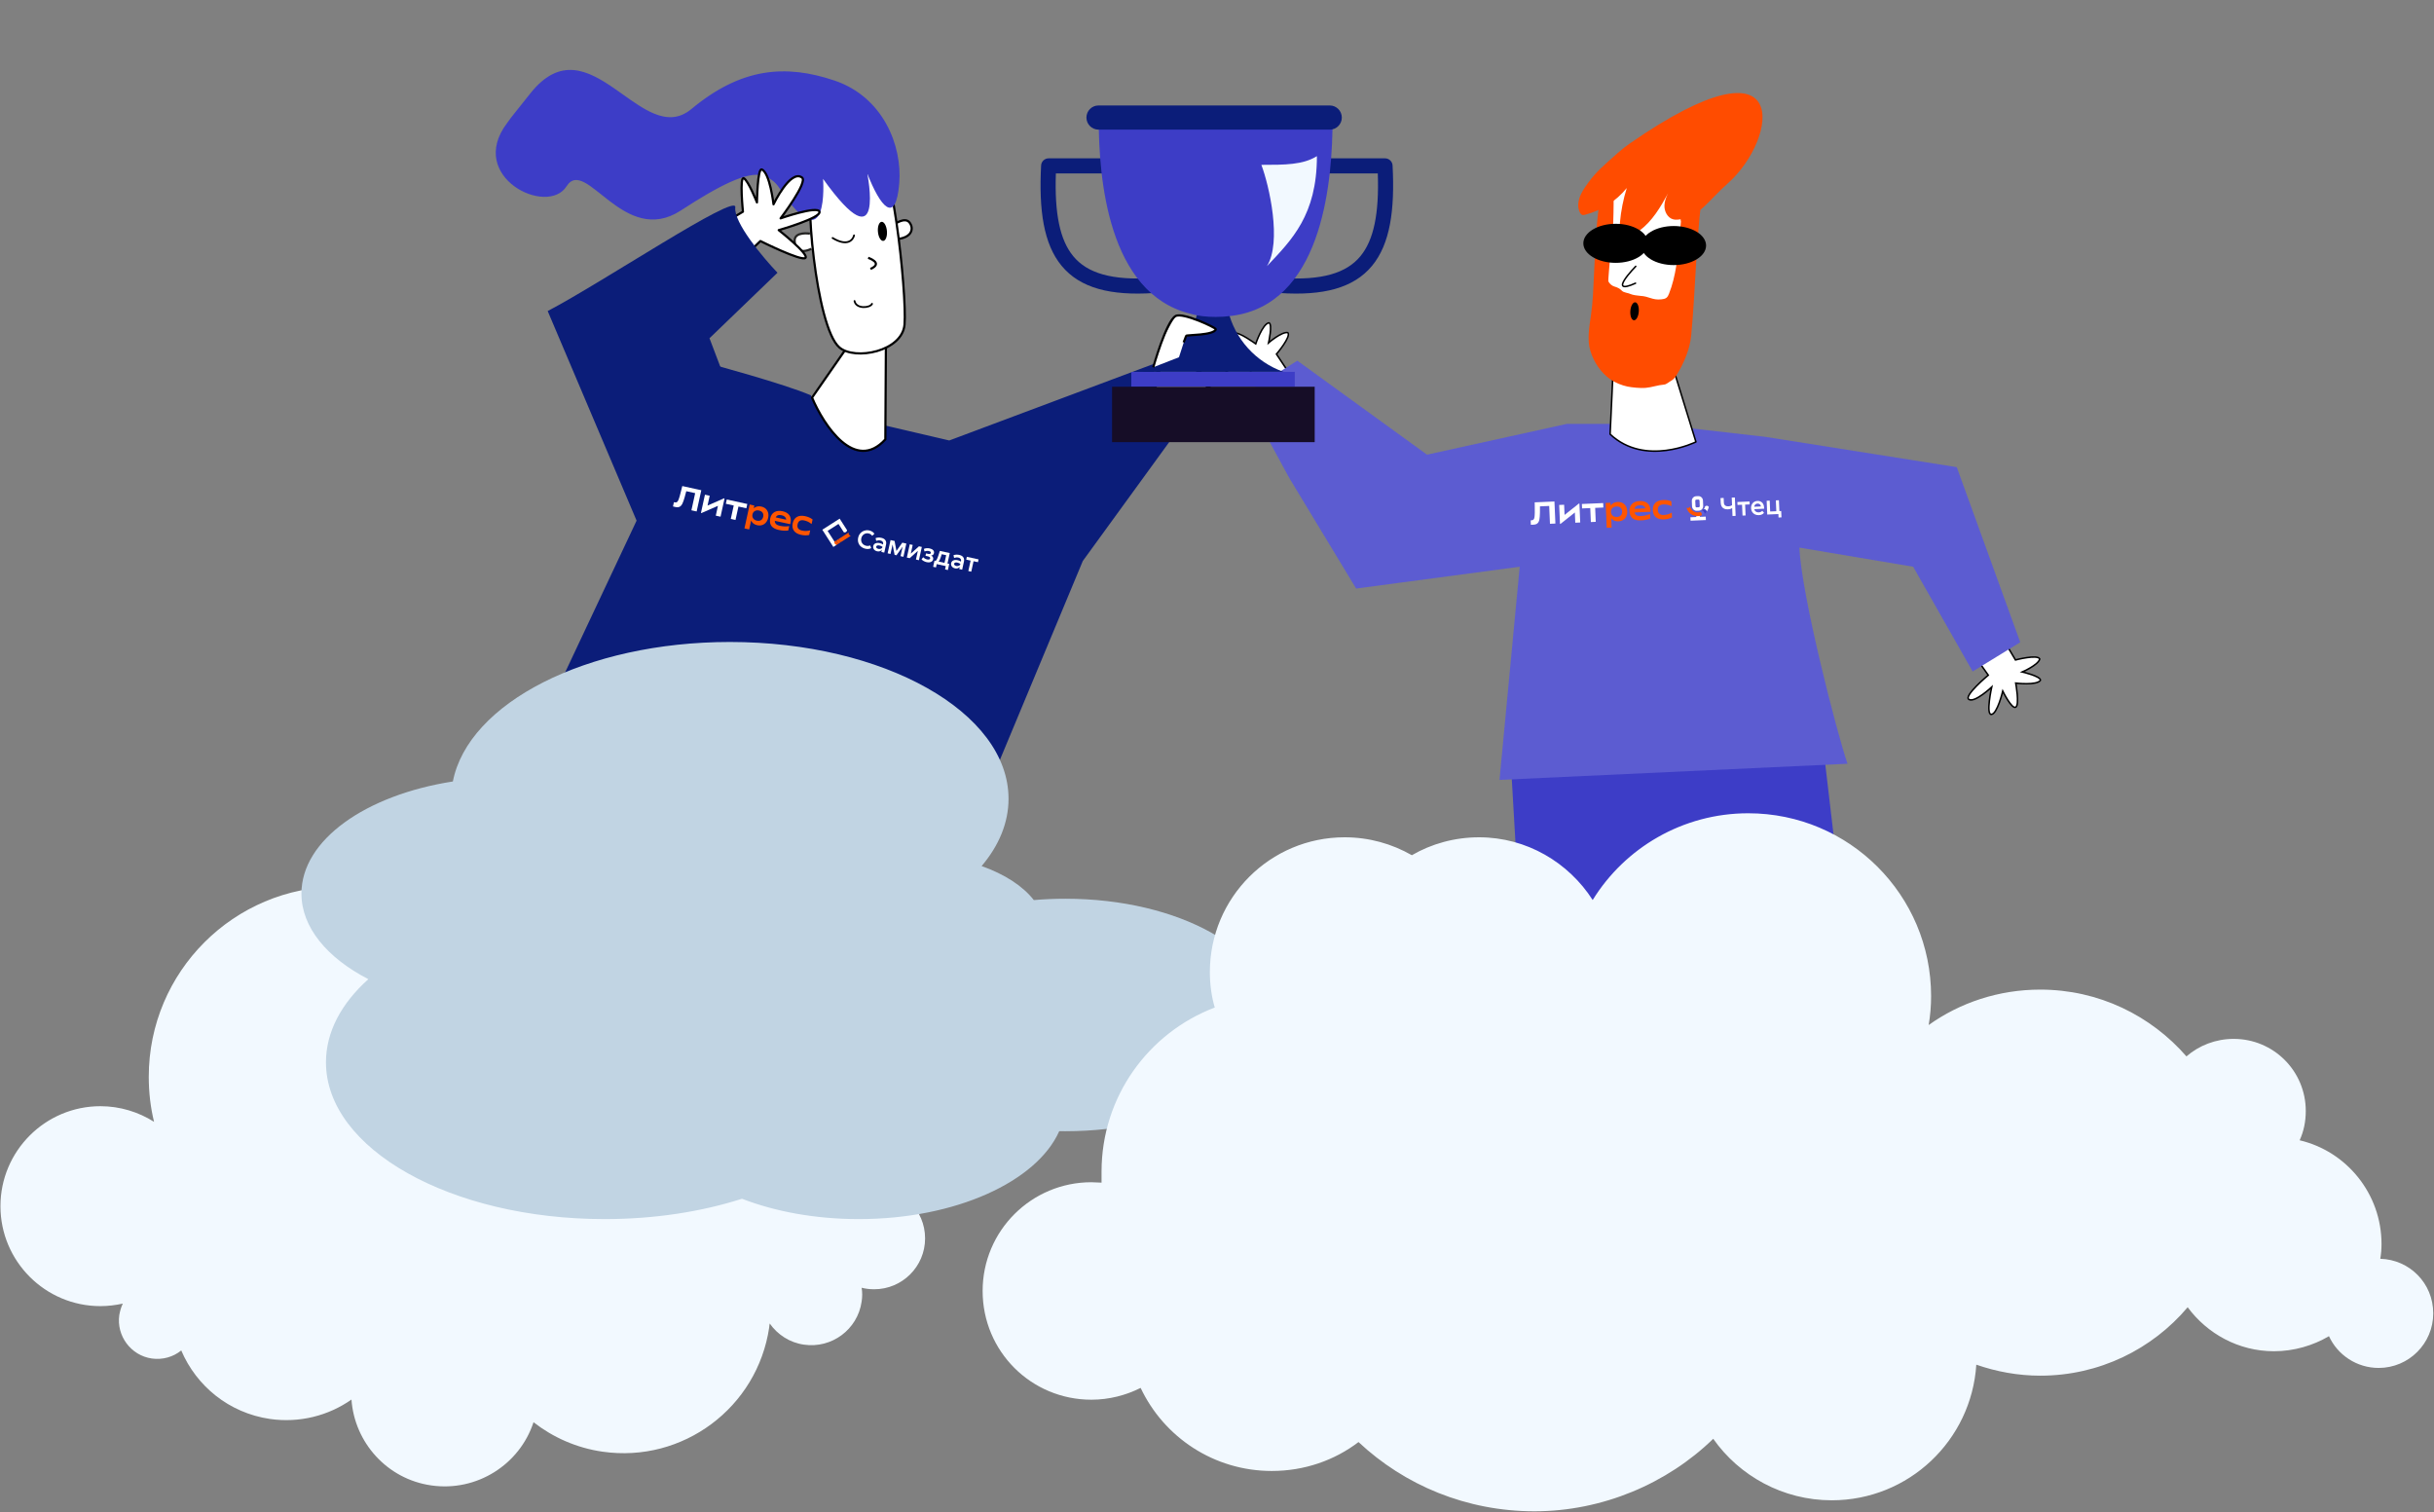 <?xml version="1.0" encoding="UTF-8"?> <svg xmlns="http://www.w3.org/2000/svg" width="2318" height="1440" viewBox="0 0 2318 1440" fill="none"><rect x="0" y="0" width="2318" height="1440" fill="#808080" stroke="none"/><path d="M1235.53 367.11L1206.06 380.763L1191.34 354.297C1191.34 354.297 1162.94 367.267 1162.54 360.792C1162.13 354.317 1182.57 346.458 1182.57 346.458C1182.57 346.458 1156.1 340.236 1158.99 335.395C1161.88 330.553 1183.65 335.29 1183.65 335.29C1183.65 335.29 1171.53 319.882 1175.24 317.5C1178.96 315.117 1195.87 327.461 1195.87 327.461C1195.87 327.461 1202.35 308.349 1208.49 307.403C1212.13 308.788 1208.11 326.495 1208.11 326.495C1208.11 326.495 1220.74 315.527 1226.5 316.8C1229.77 320.688 1215.62 337.237 1215.62 337.237L1235.53 367.11Z" fill="white" stroke="black" stroke-width="1.45" stroke-miterlimit="10"></path><path d="M1778.48 1070.12L1733.37 686.048L1436.49 686.05L1458.79 1070.12L1515.56 1078.39L1593.91 801.803L1721.16 1078.39L1778.48 1070.12Z" fill="#3D3DC7"></path><path d="M1901.12 597.63L1876.05 618.266L1893.52 642.998C1893.52 642.998 1869.52 662.978 1875.18 666.146C1880.84 669.314 1896.78 654.304 1896.78 654.304C1896.78 654.304 1890.92 680.851 1896.53 680.346C1902.15 679.842 1907.31 658.169 1907.31 658.169C1907.31 658.169 1915.94 675.774 1919.7 673.457C1923.46 671.139 1919.66 650.554 1919.66 650.554C1919.66 650.554 1939.7 652.995 1943.21 647.872C1943.54 643.991 1925.84 639.941 1925.84 639.941C1925.84 639.941 1941.2 633.307 1942.55 627.567C1940.46 622.941 1919.42 628.513 1919.42 628.513L1901.12 597.63Z" fill="white" stroke="black" stroke-width="1.45" stroke-miterlimit="10"></path><path d="M1428.05 742.735L1447.28 539.73L1291.5 560.5L1228 455.5L1184.5 375.5L1235.5 343.5L1359 433L1492.18 403.679L1573.29 403.679L1681.5 416.077L1863.52 444.89L1923.96 611.676L1878.64 639.487L1821.99 539.73L1713.65 521.519C1715.56 566.924 1749.44 698.419 1759.47 727.356L1428.05 742.735Z" fill="#5C5CD1"></path><path d="M1588.97 336.161L1615.11 420.848C1615.11 420.848 1566.69 444.835 1533.38 413.496L1537.22 331.263L1588.97 336.161Z" fill="white" stroke="black" stroke-width="1.45" stroke-linecap="round" stroke-linejoin="round"></path><path d="M1564.99 144.132L1584.58 145.6C1594.03 146.308 1602.81 150.737 1608.99 157.914C1615.17 165.091 1618.25 174.428 1617.54 183.87L1606.94 325.722C1606.04 337.759 1600.38 348.943 1591.23 356.814C1582.07 364.685 1570.16 368.598 1558.12 367.692V367.692C1546.07 366.789 1534.88 361.142 1527 351.991C1519.12 342.84 1515.2 330.936 1516.1 318.897L1526.7 177.046C1527.4 167.603 1531.83 158.829 1539.01 152.653C1546.19 146.477 1555.53 143.404 1564.98 144.112L1564.99 144.132Z" fill="white" stroke="#222221" stroke-width="1.45" stroke-miterlimit="10"></path><path d="M1552.27 136.536C1548.04 139.468 1544 142.662 1540.18 146.1C1527.43 157.541 1520.29 163.204 1512.29 174.329C1508.01 180.302 1503.66 186.405 1503.04 194.176C1502.82 196.943 1503.33 199.719 1504.52 202.228C1505 203.227 1505.67 204.218 1506.7 204.606C1507.65 204.959 1508.72 204.734 1509.69 204.477C1525.26 200.442 1539.12 191.533 1549.24 179.055C1545.92 189.717 1543.74 200.702 1542.74 211.826C1542.46 214.782 1542.31 217.995 1543.95 220.481C1545.76 223.235 1549.45 224.306 1552.73 223.808C1556.01 223.309 1558.91 221.511 1561.55 219.522C1573.56 210.489 1581.42 197.27 1588.61 184C1586.75 187.672 1585.27 191.511 1585.11 195.584C1584.89 201.243 1588 207.446 1593.48 208.892C1596.14 209.596 1598.95 209.125 1601.64 208.545C1619.7 204.647 1626.63 191.363 1645.67 174.436C1693.11 132.262 1709.34 27.788 1552.27 136.536Z" fill="#FF4C00"></path><path d="M1602.14 196.476L1599.36 227.004C1597.75 244.818 1596.07 262.914 1589.54 279.547C1588.94 281.062 1588.26 282.63 1586.97 283.625C1585.68 284.619 1583.84 284.909 1582.14 285.086C1573.41 286.012 1570.71 282.179 1561.93 281.741C1560.13 281.654 1554.58 280.904 1552.97 280.063C1550.78 278.905 1546.32 278.755 1544.63 276.915C1542.63 274.75 1540.19 273.639 1537.36 272.839C1535.04 272.181 1532.68 270.039 1531.67 267.873C1531.24 266.941 1536.3 213.236 1536.33 212.215C1537.05 187.363 1538.37 155.64 1524.45 186.38C1520.18 207.361 1519.19 238.909 1518.08 260.289C1517.35 274.452 1517.12 286.903 1515.04 300.934C1513.45 311.694 1511.39 323.796 1514.58 334.201C1517.87 344.937 1524.55 354.923 1533.76 361.369C1538.11 364.417 1544.71 367.073 1549.91 368.128C1554.37 369.035 1562.45 369.794 1566.98 369.409C1573.34 368.874 1578.53 366.748 1584.88 366.236C1587.15 366.045 1589.65 363.575 1591.66 362.513C1593.87 361.337 1595.44 359.251 1596.76 357.122C1603.51 346.235 1609.37 332.471 1610.57 319.721C1614.54 277.931 1615.18 233.959 1620.1 192.272C1620.42 189.54 1614.23 188.667 1612.08 186.942C1610.29 185.5 1607.53 185.864 1605.7 187.26C1603.87 188.656 1602.81 190.812 1602.04 192.966C1599.97 198.735 1599.47 204.952 1600.61 210.977" fill="#FF4C00"></path><path d="M1556.04 304.99C1558.27 305.151 1560.35 301.456 1560.69 296.736C1561.03 292.016 1559.51 288.059 1557.28 287.897C1555.06 287.736 1552.98 291.431 1552.64 296.151C1552.3 300.871 1553.82 304.829 1556.04 304.99Z" fill="black"></path><path d="M1557.78 253.66C1557.78 253.66 1529.61 282.247 1557.56 269.734" stroke="black" stroke-width="1.45" stroke-linecap="round" stroke-linejoin="round"></path><path d="M1586.35 234.213C1582.93 236.871 1575.64 240.897 1573.82 235.733" stroke="black" stroke-width="1.45" stroke-linecap="round"></path><path d="M1551.22 233.073C1547.23 234.738 1539.13 236.702 1538.73 231.24" stroke="black" stroke-width="1.45" stroke-linecap="round"></path><ellipse cx="30.817" cy="18.596" rx="30.817" ry="18.596" transform="matrix(-1 0 0 1 1624.77 215.252)" fill="black"></ellipse><ellipse cx="30.817" cy="18.596" rx="30.817" ry="18.596" transform="matrix(-1 0 0 1 1569.51 213.126)" fill="black"></ellipse><g clip-path="url(#clip0_1993_4307)"><path d="M1087.64 373.233L1111.79 400.438L1156.07 364.042L1117.07 336.08L1087.64 373.233Z" fill="white" stroke="black" stroke-width="2.995" stroke-miterlimit="10" stroke-linejoin="round"></path><path d="M1145.87 376.452C1107.64 389.392 1098.64 376.454 1098.64 346.588L904.03 419.474L836.099 403.619C826.049 417.544 806.663 441.109 772.137 376.454C746.968 365.539 676.537 346.587 676.537 346.587L441.784 845.044H577.494L904.03 839.36L1031.21 534.223L1145.87 376.452Z" fill="#0B1D79"></path><rect x="1077.38" y="354.147" width="155.694" height="14.159" fill="#3D3DC6"></rect><rect x="1059.06" y="368.306" width="192.985" height="52.773" fill="#160D27"></rect><path fill-rule="evenodd" clip-rule="evenodd" d="M1169.42 295.184C1175.83 322.709 1196.06 344.929 1222.39 354.147H1088.2C1114.53 344.929 1134.76 322.709 1141.17 295.184H1169.42Z" fill="#0B1D79"></path><path fill-rule="evenodd" clip-rule="evenodd" d="M1312.14 165.162H1264.51V150.783H1319.03C1322.85 150.783 1326.01 153.778 1326.21 157.598C1328.42 200.037 1323.9 232.354 1306.62 253.204C1288.98 274.504 1259.9 281.782 1218.76 279.056L1219.71 264.708C1259.38 267.337 1282.4 259.902 1295.55 244.03C1308.33 228.608 1313.47 203.37 1312.14 165.162Z" fill="#0B1D79"></path><path fill-rule="evenodd" clip-rule="evenodd" d="M1005.55 165.162H1053.19V150.783H998.667C994.842 150.783 991.686 153.778 991.487 157.598C989.272 200.037 993.796 232.354 1011.07 253.204C1028.72 274.504 1057.8 281.782 1098.93 279.056L1097.98 264.708C1058.31 267.337 1035.29 259.902 1022.14 244.03C1009.37 228.608 1004.23 203.37 1005.55 165.162Z" fill="#0B1D79"></path><path fill-rule="evenodd" clip-rule="evenodd" d="M1046.36 113.417C1046.36 168.989 1054.88 279.41 1133.68 298.778C1140.08 300.933 1158.53 304.081 1181.1 299.431C1260.39 282.108 1269.06 170.434 1269.06 113.376L1046.36 113.417Z" fill="#3D3DC6"></path><path d="M1034.65 111.947C1034.65 105.587 1039.8 100.431 1046.16 100.431H1266.36C1272.72 100.431 1277.87 105.587 1277.87 111.947V111.947C1277.87 118.308 1272.72 123.464 1266.36 123.464H1046.16C1039.8 123.464 1034.65 118.308 1034.65 111.947V111.947Z" fill="#0B1D79"></path><path d="M1206.56 253.462C1220.91 230.556 1208.74 176.757 1201.25 156.995C1223.79 156.995 1240.81 156.995 1254.15 148.714C1254.15 204.838 1230.23 228.478 1206.56 253.462Z" fill="#F2F9FF"></path><path d="M1098.44 349.704C1098.44 349.704 1097.81 337.684 1119.54 301.006C1126.41 297.125 1158.21 312.237 1157.88 313.528C1156.32 319.486 1129.9 318.807 1129.63 319.814C1129.23 321.266 1127.55 325.43 1127.55 325.43L1122.79 340.209L1098.44 349.704Z" fill="white"></path><path d="M1098.28 349.86C1098.28 349.86 1110.65 306.027 1119.54 301.006C1126.41 297.125 1158.21 312.237 1157.88 313.528C1156.32 319.486 1129.9 318.807 1129.63 319.814C1129.23 321.266 1127.2 326.059 1127.2 326.059" stroke="black" stroke-width="2.092" stroke-linejoin="round"></path><path d="M815.513 318.03L843.738 320.375L843.156 418.428C814.203 450.229 784.551 405.177 773.345 378.676L815.513 318.03Z" fill="white" stroke="black" stroke-width="2.092" stroke-linecap="round" stroke-linejoin="round"></path><path d="M852.059 213.413C852.059 213.413 861.699 206.48 866.039 211.73C870.379 216.978 869.154 226.068 854.631 227.654" fill="white"></path><path d="M852.059 213.413C852.059 213.413 861.699 206.48 866.039 211.73C870.379 216.978 869.154 226.068 854.631 227.654" stroke="black" stroke-width="2.092" stroke-miterlimit="10"></path><path d="M774.609 171.474C765.419 176.929 776.642 311.424 799.383 330.87C814.243 343.573 859.369 334.673 861.433 308.999C863.814 279.442 848.605 134.023 830.976 143.694C813.346 153.364 774.609 171.474 774.609 171.474Z" fill="white" stroke="black" stroke-width="2.092" stroke-linecap="round" stroke-linejoin="round"></path><path d="M771.315 222.5C771.315 222.5 756.749 220.191 756.772 229.072C756.795 237.953 762.179 241.799 772.741 236.96" fill="white"></path><path d="M771.315 222.5C771.315 222.5 756.749 220.191 756.772 229.072C756.795 237.953 762.179 241.799 772.741 236.96" stroke="#222221" stroke-width="2.092" stroke-miterlimit="10"></path><path d="M826.759 245.528C826.759 245.528 841.83 250.457 828.991 256.143" stroke="black" stroke-width="2.092" stroke-miterlimit="10"></path><path d="M782.802 170.425L782.515 166.696L784.694 169.735C792.195 180.199 798.461 187.941 803.68 193.487C808.909 199.044 813.04 202.343 816.263 203.984C819.48 205.62 821.603 205.522 823.048 204.656C824.567 203.746 825.693 201.793 826.422 198.93C827.873 193.234 827.519 184.884 826.767 177.844C826.393 174.347 825.925 171.214 825.552 168.956C825.365 167.827 825.202 166.918 825.085 166.292C825.027 165.979 824.981 165.737 824.949 165.574C824.933 165.491 824.921 165.43 824.912 165.389L824.903 165.342L824.901 165.331L824.901 165.329C824.901 165.329 824.901 165.328 825.925 165.12L824.901 165.328L826.901 164.743C829.937 172.58 833.14 179.592 836.277 185.064C839.442 190.586 842.453 194.376 845.051 195.967C846.32 196.745 847.369 196.923 848.25 196.677C849.145 196.426 850.115 195.667 851.071 194.04C853 190.751 854.547 184.461 855.37 174.256C858.21 139.197 840.346 93.18 794.341 77.679C771.163 69.87 749.138 66.839 727.057 70.615C704.978 74.391 682.755 84.987 659.203 104.576C653.137 109.621 646.987 112.062 640.761 112.558C634.549 113.053 628.343 111.607 622.159 109.012C612.432 104.93 602.56 97.906 592.631 90.842C590.002 88.971 587.367 87.096 584.731 85.272C572.042 76.499 559.282 68.887 546.244 67.777C533.338 66.678 519.937 71.948 505.93 89.536C500.631 96.187 496.838 100.948 494.105 104.373C489.698 109.907 488.06 111.956 487.363 112.859C486.979 113.361 486.909 113.468 486.777 113.672C486.721 113.753 486.658 113.849 486.568 113.991C486.233 114.484 485.543 115.459 483.528 118.136C474.101 130.68 471.828 142.306 473.85 152.233C475.886 162.189 482.28 170.594 490.472 176.595C498.672 182.599 508.593 186.133 517.546 186.404C526.498 186.674 534.321 183.693 538.658 176.861C541.063 173.068 543.866 171.025 547.095 170.516C550.274 170.015 553.649 171.035 557.135 172.864C560.628 174.698 564.379 177.42 568.346 180.513C569.999 181.8 571.686 183.143 573.408 184.52C575.869 186.486 578.414 188.519 581.085 190.554C590.121 197.445 600.161 204.034 611.268 206.735C622.312 209.422 634.486 208.279 647.866 199.555C665.994 187.73 681.828 178.353 694.992 172.443C701.577 169.489 707.52 167.387 712.768 166.286C718.009 165.187 722.621 165.072 726.503 166.159L726.505 166.16C733.273 168.075 739.144 172.418 743.035 178.38C749.013 187.518 754.126 194.206 758.492 198.926C762.87 203.658 766.441 206.351 769.323 207.582C772.16 208.794 774.258 208.569 775.882 207.565C777.574 206.518 778.947 204.509 780.018 201.766C782.159 196.29 782.872 188.498 783.032 181.976C783.111 178.735 783.053 175.842 782.976 173.761C782.937 172.721 782.893 171.884 782.859 171.308C782.842 171.021 782.827 170.799 782.818 170.649C782.815 170.617 782.813 170.589 782.811 170.564C782.809 170.53 782.807 170.502 782.806 170.479L782.802 170.438L782.802 170.428V170.425C782.802 170.425 782.802 170.425 783.844 170.345L782.802 170.425Z" fill="#3D3DC7"></path><path d="M782.802 170.425L782.515 166.696L784.694 169.735C792.195 180.199 798.461 187.941 803.68 193.487C808.909 199.044 813.04 202.343 816.263 203.984C819.48 205.62 821.603 205.522 823.048 204.656C824.567 203.746 825.693 201.793 826.422 198.93C827.873 193.234 827.519 184.884 826.767 177.844C826.393 174.347 825.925 171.214 825.552 168.956C825.365 167.827 825.202 166.918 825.085 166.292C825.027 165.979 824.981 165.737 824.949 165.574C824.933 165.491 824.921 165.43 824.912 165.389L824.903 165.342L824.901 165.331L824.901 165.329C824.901 165.329 824.901 165.328 825.925 165.12L824.901 165.328L826.901 164.743C829.937 172.58 833.14 179.592 836.277 185.064C839.442 190.586 842.453 194.376 845.051 195.967C846.32 196.745 847.369 196.923 848.25 196.677C849.145 196.426 850.115 195.667 851.071 194.04C853 190.751 854.547 184.461 855.37 174.256C858.21 139.197 840.346 93.18 794.341 77.679C771.163 69.87 749.138 66.839 727.057 70.615C704.978 74.391 682.755 84.987 659.203 104.576C653.137 109.621 646.987 112.062 640.761 112.558C634.549 113.053 628.343 111.607 622.159 109.012C612.432 104.93 602.56 97.906 592.631 90.842C590.002 88.971 587.367 87.096 584.731 85.272C572.042 76.499 559.282 68.887 546.244 67.777C533.338 66.678 519.937 71.948 505.93 89.536C500.631 96.187 496.838 100.948 494.105 104.373C489.698 109.907 488.06 111.956 487.363 112.859C486.979 113.361 486.909 113.468 486.777 113.672C486.721 113.753 486.658 113.849 486.568 113.991C486.233 114.484 485.543 115.459 483.528 118.136C474.101 130.68 471.828 142.306 473.85 152.233C475.886 162.189 482.28 170.594 490.472 176.595C498.672 182.599 508.593 186.133 517.546 186.404C526.498 186.674 534.321 183.693 538.658 176.861C541.063 173.068 543.866 171.025 547.095 170.516C550.274 170.015 553.649 171.035 557.135 172.864C560.628 174.698 564.379 177.42 568.346 180.513C569.999 181.8 571.686 183.143 573.408 184.52C575.869 186.486 578.414 188.519 581.085 190.554C590.121 197.445 600.161 204.034 611.268 206.735C622.312 209.422 634.486 208.279 647.866 199.555C665.994 187.73 681.828 178.353 694.992 172.443C701.577 169.489 707.52 167.387 712.768 166.286C718.009 165.187 722.621 165.072 726.503 166.159L726.505 166.16C733.273 168.075 739.144 172.418 743.035 178.38C749.013 187.518 754.126 194.206 758.492 198.926C762.87 203.658 766.441 206.351 769.323 207.582C772.16 208.794 774.258 208.569 775.882 207.565C777.574 206.518 778.947 204.509 780.018 201.766C782.159 196.29 782.872 188.498 783.032 181.976C783.111 178.735 783.053 175.842 782.976 173.761C782.937 172.721 782.893 171.884 782.859 171.308C782.842 171.021 782.827 170.799 782.818 170.649C782.815 170.617 782.813 170.589 782.811 170.564C782.809 170.53 782.807 170.502 782.806 170.479L782.802 170.438L782.802 170.428V170.425ZM782.802 170.425C782.802 170.425 782.802 170.425 783.844 170.345L782.802 170.425Z" stroke="#3D3DC7" stroke-width="2.092"></path><path d="M841.177 229.427C843.542 229.216 845.097 224.975 844.65 219.954C844.203 214.932 841.923 211.032 839.558 211.242C837.193 211.452 835.638 215.693 836.085 220.715C836.532 225.736 838.811 229.637 841.177 229.427Z" fill="black"></path><path d="M813.355 224.151C812.399 228.532 806.972 235.165 792.914 226.655" stroke="black" stroke-width="1.712" stroke-linecap="round" stroke-linejoin="round"></path><path d="M724.153 229.556C724.153 229.556 763.363 249.129 767.051 245.628C770.739 242.127 741.609 219.145 741.609 219.145C741.609 219.145 782.352 207.5 780.401 201.607C778.451 195.712 743.392 207.934 743.392 207.934C743.392 207.934 769.767 173.33 763.76 169.042C752.646 161.093 736.639 194.588 736.639 194.588C736.639 194.588 733.213 164.546 725.473 161.409C721.351 159.743 720.889 192.786 720.889 192.786C720.889 192.786 712.617 171.953 708.371 169.768C704.125 167.584 707.537 201.607 707.537 201.607L609.845 260.018C607.593 261.367 606.101 263.695 605.822 266.307L589.374 419.711L630.776 421.079L602.935 354.436L634.241 316.27L724.153 229.556Z" fill="white" stroke="black" stroke-width="2.092" stroke-linejoin="round"></path><path d="M700.243 197.373C698.458 211.63 726.29 244.896 740.43 259.748L675.686 322.124L706.98 404.617L618.725 525.218L521.585 296.215C572.929 269.483 702.029 183.115 700.243 197.373Z" fill="#0B1D79"></path><path d="M830.466 289.346C828.726 293.382 815.275 294.517 813.804 286.672" stroke="black" stroke-width="1.71" stroke-linecap="round" stroke-linejoin="round"></path><path d="M762.811 509.333C765.717 509.97 768.14 510.009 770.626 509.477L771.558 505.227C771.577 505.143 771.499 505.073 771.417 505.095C768.803 505.811 766.547 505.875 763.707 505.252C760.272 504.499 758.871 502.468 759.566 499.297C760.261 496.127 762.384 494.868 765.819 495.621C768.66 496.244 770.682 497.247 772.755 498.99C772.821 499.045 772.921 499.014 772.939 498.93L773.871 494.68C771.836 493.157 769.62 492.178 766.713 491.541C760.488 490.176 756.198 492.62 754.956 498.286C753.713 503.952 756.587 507.968 762.811 509.333Z" fill="#FF5500"></path><path d="M752.802 498.122C754.199 491.751 750.906 488.105 745.298 486.876C739.192 485.537 734.759 488.073 733.561 493.532C732.087 500.256 735.767 503.402 741.815 504.729C745.484 505.533 748.52 505.583 750.69 505.228L751.583 501.153C751.602 501.069 751.527 500.999 751.443 501.019C749.839 501.422 746.359 501.57 742.743 500.777C739.563 500.079 737.789 498.611 737.893 495.99L752.317 499.153C752.408 499.173 752.5 499.125 752.533 499.037C752.643 498.739 752.735 498.422 752.801 498.121L752.802 498.122ZM744.461 490.692C747.308 491.316 748.596 492.937 748.768 494.929L738.702 492.721C739.638 490.813 741.421 490.025 744.461 490.692Z" fill="#FF5500"></path><path d="M721.171 500.201C726.367 501.341 730.414 498.32 731.547 493.153C732.68 487.986 730.268 483.549 725.072 482.409C722.005 481.737 719.651 482.476 717.96 483.967C717.917 484.004 717.853 483.968 717.863 483.912L718.333 481.423L713.958 480.464L708.969 503.217L713.46 504.202L715.286 495.879C715.298 495.823 715.372 495.815 715.397 495.868C716.318 497.901 718.138 499.536 721.169 500.201M720.713 495.824C717.69 495.161 715.965 492.782 716.602 489.876C717.239 486.969 719.801 485.53 722.825 486.193C726.084 486.908 727.47 489.151 726.819 492.116C726.169 495.082 723.972 496.539 720.713 495.824Z" fill="#FF5500"></path><path d="M695.954 494.21L700.446 495.195L703.253 482.395L710.77 484.043L711.665 479.962L692.14 475.681L691.246 479.762L698.761 481.41L695.954 494.21Z" fill="white"></path><path d="M673.82 481.467L675.871 472.112L671.35 471.121L667.589 488.272C667.536 488.514 667.779 488.713 668.007 488.615L683.737 481.706L681.681 491.079L686.203 492.07L689.964 474.918C690.017 474.676 689.774 474.476 689.546 474.575L673.819 481.465L673.82 481.467Z" fill="white"></path><path d="M643.075 482.828C641.82 482.552 640.913 482.293 640.913 482.293L641.802 478.235L642.532 478.395C643.382 478.582 644.064 478.519 644.578 478.206C645.092 477.893 645.55 477.301 645.955 476.427C646.359 475.554 646.82 474.212 647.339 472.403C647.699 471.126 648.232 469.066 648.937 466.224C649.15 465.34 649.426 464.225 649.76 462.882L667.88 466.855L663.444 487.081L658.46 485.988L662.044 469.645L653.57 467.787C653.491 468.053 653.208 469.116 652.72 470.972C652.393 472.277 652.172 473.099 652.058 473.438C651.269 476.201 650.529 478.285 649.836 479.693C649.143 481.1 648.272 482.068 647.226 482.598C646.178 483.127 644.794 483.203 643.076 482.826L643.075 482.828Z" fill="white"></path><path d="M824.153 508.122C825.123 507.808 826.119 507.762 827.14 507.986C827.902 508.153 828.568 508.431 829.137 508.819C829.704 509.208 830.206 509.695 830.638 510.283L832.72 508.343C832.296 507.638 831.672 507 830.846 506.429C830.018 505.856 829.006 505.439 827.806 505.176C826.281 504.841 824.777 504.902 823.293 505.358C821.807 505.814 820.528 506.613 819.453 507.754C818.378 508.895 817.659 510.301 817.293 511.971C816.905 513.74 816.956 515.364 817.447 516.849C817.937 518.333 818.779 519.571 819.973 520.564C821.165 521.557 822.606 522.238 824.292 522.608C825.314 522.832 826.29 522.888 827.224 522.779C828.157 522.669 828.977 522.403 829.681 521.98L828.713 519.423C828.076 519.691 827.457 519.858 826.857 519.921C826.257 519.984 825.599 519.938 824.887 519.782C823.784 519.54 822.832 519.077 822.03 518.391C821.228 517.705 820.668 516.86 820.343 515.854C820.02 514.848 819.984 513.77 820.237 512.618C820.49 511.466 820.958 510.529 821.656 509.755C822.353 508.981 823.184 508.438 824.155 508.124L824.153 508.122Z" fill="white"></path><path d="M839.298 512.184C838.342 511.974 837.378 511.898 836.405 511.957C835.432 512.015 834.581 512.193 833.853 512.493L834.459 515.073C835.088 514.837 835.743 514.683 836.422 514.612C837.1 514.54 837.795 514.582 838.509 514.738C839.077 514.863 839.571 515.073 839.99 515.368C840.41 515.664 840.718 516.038 840.916 516.489C841.116 516.94 841.157 517.434 841.039 517.969L840.91 518.557C840.623 518.348 840.32 518.161 840 517.996C839.366 517.671 838.596 517.408 837.687 517.208C836.779 517.009 835.846 516.962 834.986 517.087C834.125 517.213 833.395 517.52 832.795 518.009C832.194 518.498 831.802 519.165 831.618 520.007C831.433 520.849 831.494 521.599 831.79 522.301C832.087 523.003 832.544 523.589 833.164 524.056C833.784 524.523 834.498 524.846 835.309 525.023C836.055 525.187 836.762 525.197 837.432 525.055C838.099 524.913 838.656 524.665 839.098 524.312C839.465 524.018 839.721 523.685 839.865 523.314L839.352 525.655L842.126 526.263L843.811 518.577C844.16 516.988 843.964 515.628 843.226 514.497C842.488 513.366 841.179 512.595 839.298 512.182L839.298 512.184ZM839.608 522.168C839.206 522.454 838.721 522.649 838.155 522.754C837.587 522.858 837.044 522.854 836.526 522.741C836.071 522.641 835.676 522.487 835.34 522.276C835.003 522.067 834.756 521.817 834.6 521.528C834.441 521.238 834.402 520.915 834.48 520.558C834.591 520.056 834.926 519.709 835.487 519.517C836.046 519.325 836.684 519.309 837.398 519.465C838.192 519.639 838.889 519.891 839.488 520.218C839.804 520.39 840.113 520.591 840.415 520.819L840.357 521.084C840.262 521.521 840.012 521.884 839.609 522.168L839.608 522.168Z" fill="white"></path><path d="M853.708 524.698L851.945 515.186L848.101 514.343L845.333 526.967L848.058 527.564L850.037 518.541L851.95 528.417L853.75 528.812L859.602 520.612L857.618 529.66L860.366 530.263L863.134 517.639L859.314 516.802L853.708 524.698Z" fill="white"></path><path d="M867.386 527.265L869.205 518.97L866.408 518.357L863.64 530.981L866.364 531.578L874.123 524.562L872.299 532.88L875.12 533.498L877.889 520.875L875.165 520.277L867.386 527.265Z" fill="white"></path><path d="M886.765 529.067C887.406 529.021 887.972 528.814 888.471 528.447C888.966 528.079 889.296 527.532 889.456 526.802C889.694 525.716 889.44 524.772 888.698 523.971C887.958 523.172 886.864 522.613 885.422 522.297C884.35 522.062 883.316 521.997 882.314 522.099C881.316 522.204 880.491 522.421 879.839 522.755L880.473 525.214C881.057 524.951 881.718 524.773 882.45 524.678C883.185 524.584 883.901 524.613 884.598 524.766C885.297 524.919 885.809 525.155 886.139 525.474C886.468 525.793 886.587 526.164 886.495 526.585C886.396 527.039 886.128 527.342 885.696 527.493C885.263 527.645 884.69 527.642 883.978 527.486L881.884 527.027L881.383 529.314L883.547 529.788C884.342 529.963 884.947 530.218 885.367 530.557C885.787 530.897 885.942 531.316 885.832 531.819C885.722 532.322 885.393 532.649 884.849 532.802C884.308 532.955 883.67 532.951 882.941 532.791C882.209 532.63 881.523 532.357 880.875 531.968C880.231 531.581 879.687 531.151 879.248 530.681L877.599 532.613C877.974 533.155 878.617 533.691 879.527 534.222C880.439 534.753 881.43 535.136 882.5 535.37C883.459 535.581 884.372 535.628 885.248 535.514C886.124 535.4 886.867 535.108 887.481 534.639C888.092 534.17 888.493 533.506 888.681 532.647C888.859 531.836 888.753 531.116 888.364 530.487C887.976 529.859 887.443 529.385 886.763 529.066L886.765 529.067Z" fill="white"></path><path d="M904.502 526.711L895.065 524.641L893.604 529.215C893.174 530.548 892.748 531.623 892.323 532.44C891.906 533.241 891.482 533.824 891.053 534.188L889.94 533.944L888.66 539.782L891.383 540.379L892.076 537.217L900.712 539.11L900.019 542.272L902.719 542.865L903.999 537.027L902.321 536.659L904.502 526.711ZM894.91 533.262C895.273 532.534 895.637 531.607 896.003 530.481L896.84 527.81L901.099 528.744L899.498 536.041L893.877 534.809C894.22 534.463 894.563 533.948 894.906 533.263L894.91 533.262Z" fill="white"></path><path d="M913.48 528.451C912.525 528.241 911.559 528.165 910.586 528.223C909.613 528.282 908.762 528.46 908.035 528.76L908.64 531.34C909.27 531.104 909.925 530.95 910.601 530.879C911.281 530.806 911.976 530.849 912.69 531.005C913.259 531.13 913.752 531.34 914.172 531.635C914.591 531.931 914.9 532.305 915.097 532.756C915.298 533.208 915.338 533.7 915.22 534.236L915.091 534.824C914.804 534.615 914.501 534.428 914.182 534.263C913.547 533.938 912.777 533.675 911.868 533.475C910.96 533.276 910.025 533.229 909.168 533.354C908.307 533.48 907.576 533.787 906.976 534.276C906.376 534.765 905.984 535.432 905.8 536.274C905.615 537.116 905.675 537.865 905.971 538.568C906.267 539.27 906.726 539.856 907.346 540.323C907.966 540.79 908.68 541.113 909.49 541.29C910.235 541.454 910.942 541.464 911.614 541.322C912.28 541.18 912.837 540.932 913.279 540.578C913.645 540.285 913.901 539.951 914.046 539.581L913.533 541.922L916.307 542.53L917.992 534.844C918.341 533.255 918.146 531.895 917.407 530.764C916.668 529.632 915.361 528.862 913.479 528.449L913.48 528.451ZM913.789 538.435C913.388 538.721 912.903 538.916 912.335 539.021C911.767 539.125 911.226 539.122 910.706 539.008C910.251 538.908 909.859 538.755 909.522 538.543C909.184 538.334 908.937 538.084 908.781 537.795C908.622 537.505 908.584 537.182 908.662 536.825C908.773 536.323 909.106 535.975 909.669 535.784C910.227 535.592 910.866 535.576 911.58 535.732C912.373 535.906 913.071 536.158 913.669 536.484C913.986 536.657 914.293 536.858 914.595 537.086L914.537 537.35C914.442 537.787 914.192 538.151 913.791 538.435L913.789 538.435Z" fill="white"></path><path d="M931.928 532.725L920.763 530.276L920.176 532.952L924.362 533.87L922.18 543.818L924.977 544.431L927.158 534.483L931.341 535.4L931.928 532.725Z" fill="white"></path><path d="M794.735 515.832L794.732 515.834L788.177 505.597L798.532 498.967L803.094 506.092C803.341 506.478 803.529 506.771 803.639 506.943C804.287 507.147 805.02 507.075 805.641 506.678C806.261 506.281 806.633 505.645 806.719 504.971C806.609 504.799 806.421 504.506 806.175 504.12L799.639 493.913L783.122 504.489L793.623 520.888L796.706 518.914L794.733 515.833L794.735 515.832Z" fill="white"></path><path d="M808.109 507.268C808.202 507.209 808.266 507.25 808.242 507.357C808.112 507.951 808.207 508.596 808.564 509.15C808.917 509.702 809.46 510.058 810.053 510.191C810.167 510.216 810.18 510.286 810.049 510.37L800.977 516.179C800.303 516.093 799.666 515.718 799.27 515.099C798.873 514.477 798.801 513.746 799.005 513.097L808.109 507.267L808.109 507.268Z" fill="#FF5500"></path><path d="M794.734 515.831C795.06 515.623 795.867 515.105 796.869 514.464C796.665 515.113 796.737 515.846 797.135 516.466C797.534 517.087 798.168 517.459 798.842 517.546C797.842 518.187 797.033 518.704 796.708 518.913C796.033 518.827 795.398 518.455 794.999 517.834C794.603 517.213 794.53 516.481 794.734 515.831Z" fill="#FF5500"></path><path d="M796.869 514.464C797.194 514.256 798.001 513.738 799.004 513.097C798.799 513.746 798.871 514.479 799.27 515.099C799.668 515.72 800.302 516.091 800.976 516.179C799.975 516.82 799.167 517.337 798.841 517.545C798.167 517.46 797.532 517.087 797.134 516.467C796.736 515.845 796.663 515.114 796.869 514.464Z" fill="#FF5500"></path></g><path d="M832.798 1131.17C823.686 1131.17 815.292 1133.57 807.858 1138.13C802.583 1096.64 767.331 1064.51 724.405 1064.51C717.211 1064.51 710.497 1065.47 703.782 1067.14C698.746 1043.16 677.643 1025.18 652.223 1025.18C640.713 1025.18 630.161 1028.78 621.528 1035.01C607.859 987.769 564.454 953.236 512.895 953.236C504.982 953.236 497.308 953.956 489.874 955.634C462.536 890.167 398.028 844.364 322.728 844.364C222.728 844.364 141.673 925.419 141.673 1025.42C141.673 1040.29 143.352 1054.67 146.709 1068.34C131.841 1058.99 114.335 1053.48 95.63 1053.48C43.112 1053.48 0.427 1096.16 0.427 1148.68C0.427 1201.2 43.112 1243.88 95.63 1243.88C103.064 1243.88 110.259 1242.92 116.973 1241.48C115.295 1244.84 114.335 1248.44 113.616 1252.28C110.738 1272.18 124.647 1290.89 144.551 1293.76C154.863 1295.2 164.935 1292.32 172.609 1286.09C186.997 1319.9 217.932 1345.56 257.021 1351.32C285.318 1355.39 312.896 1348.2 334.718 1332.85C337.596 1373.62 368.531 1408.63 410.737 1414.63C454.142 1420.86 494.91 1394.72 508.099 1354.43C526.564 1368.82 548.866 1378.89 573.806 1382.49C650.305 1393.52 721.288 1340.53 732.559 1264.03C732.559 1262.83 732.799 1261.63 733.039 1260.43C740.473 1270.98 751.983 1278.66 765.652 1280.57C792.031 1284.41 816.731 1266.19 820.568 1239.57C821.288 1235.01 821.288 1230.69 820.568 1226.38C824.405 1227.34 828.242 1227.82 832.559 1227.82C859.177 1227.82 881 1206.23 881 1179.37C881 1152.52 859.417 1130.93 832.559 1130.93L832.798 1131.17Z" fill="#F2F9FF"></path><path d="M934.834 824.799C951.272 805.375 960.472 783.638 960.472 760.692C960.472 678.231 841.653 611.384 695.083 611.384C558.403 611.384 445.855 669.515 431.289 744.229C348.13 757.166 287.07 800.045 287.07 850.947C287.07 883.221 311.617 912.27 350.781 932.507C325.21 955.46 310.426 982.605 310.426 1011.69C310.426 1094.15 429.244 1161 575.815 1161C623.378 1161 668.018 1153.96 706.625 1141.63C738.265 1153.85 776.573 1161 817.848 1161C909.986 1161 987.334 1125.37 1008.75 1077.27C1010.7 1077.3 1012.66 1077.32 1014.63 1077.32C1123.31 1077.32 1211.42 1027.75 1211.42 966.609C1211.42 905.465 1123.31 855.897 1014.63 855.897C1004.4 855.897 994.355 856.337 984.546 857.183C974.115 843.78 956.675 832.496 934.834 824.799Z" fill="#C1D4E3"></path><path d="M2266.85 1198.8C2267.63 1194.15 2268.02 1189.49 2268.02 1184.84C2268.02 1136.75 2234.66 1096.41 2190.06 1085.94C2193.94 1077.41 2195.88 1068.1 2195.88 1058.02C2195.88 1020.01 2165.24 989.371 2127.23 989.371C2110.17 989.371 2094.27 995.576 2082.24 1006.05C2048.5 967.264 1998.86 942.443 1943.01 942.443C1903.45 942.443 1866.61 954.853 1836.74 976.184C1838.29 967.264 1839.07 957.956 1839.07 948.648C1839.07 852.465 1761.12 774.51 1664.93 774.51C1602.49 774.51 1547.42 807.476 1516.78 857.119C1493.9 821.438 1453.95 797.393 1408.57 797.393C1385.3 797.393 1363.2 803.598 1344.58 814.457C1325.58 803.598 1303.86 797.393 1280.59 797.393C1209.61 797.393 1152.21 854.792 1152.21 925.766C1152.21 937.401 1153.77 949.036 1156.87 959.508C1093.65 983.553 1049.05 1044.44 1049.05 1115.81C1049.05 1119.3 1049.05 1122.79 1049.05 1126.28C1045.95 1126.28 1042.46 1125.89 1039.35 1125.89C982.343 1125.89 935.803 1172.04 935.803 1229.44C935.803 1286.84 981.955 1332.99 1039.35 1332.99C1056.42 1332.99 1072.32 1328.73 1086.28 1321.75C1108.39 1368.67 1156.09 1400.86 1211.17 1400.86C1242.19 1400.86 1270.89 1390.78 1293.77 1373.33C1337.6 1414.44 1396.55 1439.26 1461.32 1439.26C1526.09 1439.26 1587.75 1412.89 1631.58 1370.22C1656.4 1405.52 1697.9 1428.79 1744.44 1428.79C1817.74 1428.79 1877.47 1371.78 1882.12 1299.64C1901.12 1306.23 1921.68 1310.11 1943.01 1310.11C1999.25 1310.11 2049.66 1284.9 2083.41 1244.95C2102.02 1270.16 2131.89 1286.84 2165.63 1286.84C2184.63 1286.84 2202.86 1281.41 2217.98 1272.49C2226.13 1290.33 2244.36 1302.74 2265.3 1302.74C2294 1302.74 2317.27 1279.47 2317.27 1250.77C2317.27 1222.07 2294.78 1199.58 2266.85 1198.8Z" fill="#F2F9FF"></path><path d="M1649.5 481.129C1649.06 481.416 1648.57 481.649 1648.04 481.822C1647.36 482.045 1646.63 482.174 1645.85 482.207C1644.69 482.256 1643.72 481.985 1642.95 481.394C1642.17 480.802 1641.76 479.876 1641.7 478.612L1641.51 474.216L1638.53 474.343L1638.73 479.016C1638.79 480.431 1639.13 481.602 1639.74 482.53C1640.35 483.457 1641.16 484.123 1642.14 484.528C1643.13 484.934 1644.24 485.11 1645.47 485.058C1646.41 485.017 1647.26 484.876 1648.02 484.633C1648.62 484.442 1649.15 484.187 1649.62 483.868L1649.94 491.423L1652.92 491.296L1652.18 473.761L1649.2 473.888L1649.51 481.127L1649.5 481.129Z" fill="white"></path><path d="M1654.69 480.868L1659.04 480.683L1659.48 491.017L1662.39 490.893L1661.95 480.559L1666.29 480.374L1666.17 477.595L1654.58 478.089L1654.69 480.868Z" fill="white"></path><path d="M1676.89 477.708C1675.96 477.216 1674.9 476.995 1673.7 477.046C1672.51 477.097 1671.41 477.426 1670.47 478.032C1669.52 478.637 1668.8 479.461 1668.29 480.504C1667.79 481.547 1667.57 482.716 1667.62 484.013C1667.68 485.411 1668.05 486.619 1668.73 487.636C1669.4 488.653 1670.29 489.417 1671.4 489.926C1672.51 490.435 1673.74 490.662 1675.09 490.604C1676.12 490.56 1677.05 490.343 1677.9 489.953C1678.74 489.562 1679.43 489.027 1679.95 488.346L1678.28 486.443C1677.86 486.882 1677.38 487.237 1676.84 487.504C1676.31 487.772 1675.68 487.921 1674.95 487.951C1674.18 487.984 1673.46 487.859 1672.81 487.575C1672.16 487.29 1671.64 486.878 1671.26 486.337C1670.96 485.906 1670.78 485.416 1670.7 484.868L1680.04 484.47L1679.99 483.131C1679.93 481.884 1679.64 480.792 1679.1 479.852C1678.56 478.913 1677.83 478.198 1676.9 477.707L1676.89 477.708ZM1670.98 481.276C1671.23 480.802 1671.58 480.406 1672.06 480.092C1672.54 479.776 1673.1 479.604 1673.76 479.576C1674.37 479.55 1674.92 479.662 1675.41 479.911C1675.9 480.16 1676.28 480.523 1676.57 481.001C1676.8 481.393 1676.94 481.834 1677 482.324L1670.61 482.596C1670.64 482.144 1670.77 481.704 1670.98 481.276Z" fill="white"></path><path d="M1694.58 486.738L1694.14 476.405L1691.21 476.53L1691.65 486.863L1685.81 487.112L1685.37 476.778L1682.47 476.902L1683.02 490.015L1693.64 489.563L1693.78 492.848L1696.58 492.728L1696.32 486.664L1694.58 486.738Z" fill="white"></path><path d="M1584.6 494.662C1587.62 494.534 1590.01 493.944 1592.31 492.775L1592.13 488.361C1592.12 488.274 1592.03 488.225 1591.95 488.268C1589.57 489.649 1587.37 490.298 1584.42 490.423C1580.86 490.575 1578.95 488.945 1578.81 485.651C1578.67 482.357 1580.43 480.571 1584 480.42C1586.95 480.294 1589.2 480.753 1591.68 481.927C1591.76 481.964 1591.85 481.907 1591.85 481.82L1591.66 477.405C1589.27 476.438 1586.84 476.052 1583.82 476.181C1577.35 476.456 1573.77 479.969 1574.02 485.855C1574.27 491.741 1578.14 494.937 1584.6 494.662Z" fill="#FF5500"></path><path d="M1571.87 486.253C1571.58 479.635 1567.41 476.91 1561.58 477.158C1555.24 477.428 1551.54 481.068 1551.78 486.74C1552.08 493.723 1556.51 495.858 1562.79 495.59C1566.6 495.428 1569.6 494.689 1571.64 493.777L1571.46 489.545C1571.45 489.458 1571.36 489.408 1571.28 489.45C1569.81 490.261 1566.43 491.31 1562.68 491.47C1559.38 491.61 1557.25 490.629 1556.68 488.029L1571.66 487.391C1571.75 487.387 1571.83 487.315 1571.84 487.221C1571.87 486.9 1571.88 486.564 1571.87 486.251L1571.87 486.253ZM1561.75 481.122C1564.71 480.996 1566.39 482.253 1567.08 484.164L1556.62 484.609C1557.04 482.493 1558.59 481.257 1561.75 481.122Z" fill="#FF5500"></path><path d="M1541.35 496.503C1546.75 496.273 1549.94 492.257 1549.71 486.89C1549.48 481.522 1545.96 477.792 1540.56 478.022C1537.38 478.157 1535.26 479.494 1533.98 481.397C1533.95 481.445 1533.88 481.426 1533.87 481.368L1533.69 478.802L1529.14 478.996L1530.15 502.631L1534.82 502.432L1534.45 493.786C1534.45 493.729 1534.52 493.701 1534.56 493.747C1535.99 495.504 1538.2 496.637 1541.35 496.503M1539.76 492.324C1536.62 492.458 1534.31 490.57 1534.18 487.551C1534.05 484.531 1536.2 482.454 1539.34 482.32C1542.72 482.176 1544.67 484.018 1544.8 487.099C1544.93 490.18 1543.15 492.18 1539.76 492.324Z" fill="#FF5500"></path><path d="M1515.04 497.164L1519.7 496.966L1519.14 483.67L1526.94 483.337L1526.76 479.098L1506.48 479.962L1506.66 484.201L1514.47 483.868L1515.04 497.164Z" fill="white"></path><path d="M1490 490.397L1489.58 480.68L1484.89 480.88L1485.64 498.695C1485.65 498.947 1485.95 499.079 1486.14 498.923L1499.8 488.058L1500.21 497.794L1504.91 497.594L1504.15 479.777C1504.14 479.526 1503.85 479.393 1503.65 479.549L1489.99 490.395L1490 490.397Z" fill="white"></path><path d="M1460.16 499.712C1458.86 499.767 1457.9 499.748 1457.9 499.748L1457.72 495.533L1458.48 495.501C1459.36 495.464 1460.02 495.225 1460.44 494.784C1460.86 494.343 1461.16 493.644 1461.33 492.68C1461.5 491.718 1461.6 490.281 1461.64 488.37C1461.67 487.023 1461.65 484.862 1461.61 481.888C1461.59 480.965 1461.57 479.799 1461.55 478.393L1480.37 477.592L1481.27 498.602L1476.09 498.822L1475.37 481.846L1466.56 482.221C1466.56 482.503 1466.55 483.619 1466.56 485.568C1466.57 486.935 1466.57 487.8 1466.55 488.162C1466.49 491.079 1466.3 493.318 1465.99 494.88C1465.67 496.441 1465.07 497.617 1464.18 498.409C1463.29 499.201 1461.95 499.635 1460.16 499.711L1460.16 499.712Z" fill="white"></path><path d="M1618.69 489.717L1615.41 489.856L1615.61 494.53L1618.88 494.39L1618.69 489.717Z" fill="white"></path><path d="M1624.45 491.994L1609.85 492.615L1609.99 495.892L1624.59 495.27L1624.45 491.994Z" fill="white"></path><path d="M1617.3 472.477L1615.32 472.562C1612.94 472.663 1611.09 474.715 1611.19 477.137L1611.41 482.241C1611.51 484.663 1613.53 486.55 1615.91 486.449L1617.9 486.365C1620.28 486.263 1622.13 484.211 1622.02 481.79L1621.81 476.685C1621.7 474.264 1619.68 472.376 1617.3 472.477ZM1618.75 481.929C1618.77 482.543 1618.33 483.064 1617.76 483.088L1615.77 483.172C1615.2 483.197 1614.71 482.716 1614.69 482.102L1614.47 476.997C1614.44 476.383 1614.89 475.863 1615.46 475.839L1617.44 475.754C1618.02 475.73 1618.5 476.21 1618.53 476.825L1618.75 481.929Z" fill="white"></path><path d="M1625.8 481.664C1625.08 481.532 1624.38 481.756 1623.88 482.209C1623.65 483.278 1623.17 484.293 1622.5 485.159C1623.28 484.97 1624.15 485.211 1624.72 485.862C1625.09 486.283 1625.28 486.803 1625.29 487.324C1626.31 485.999 1627.04 484.437 1627.37 482.787C1627.05 482.217 1626.49 481.788 1625.8 481.661L1625.8 481.664Z" fill="white"></path><path d="M1625.28 487.325C1625.28 486.805 1625.09 486.285 1624.72 485.864C1624.15 485.212 1623.28 484.971 1622.49 485.16C1622.2 485.543 1621.86 485.898 1621.5 486.214C1621.33 486.354 1621.17 486.488 1620.99 486.612C1621.78 486.652 1622.52 487.099 1622.9 487.852C1623.17 488.375 1623.21 488.953 1623.06 489.475C1623.32 489.287 1623.58 489.086 1623.82 488.875C1624.36 488.409 1624.85 487.888 1625.28 487.325L1625.28 487.325Z" fill="#3D3DC7"></path><path d="M1621 486.612C1620.43 487.023 1619.81 487.351 1619.15 487.587C1619.77 487.796 1620.29 488.27 1620.54 488.927C1620.8 489.606 1620.71 490.331 1620.36 490.907C1620.48 490.865 1620.59 490.823 1620.71 490.777C1621.55 490.443 1622.34 490.003 1623.07 489.476C1623.21 488.952 1623.17 488.376 1622.91 487.853C1622.53 487.101 1621.78 486.653 1621 486.613L1621 486.612Z" fill="#6262D9"></path><path d="M1620.36 490.907C1620.71 490.331 1620.8 489.606 1620.54 488.927C1620.29 488.27 1619.77 487.796 1619.15 487.587C1618.45 487.838 1617.72 487.987 1616.97 488.02C1615.31 488.091 1613.65 487.591 1612.31 486.611C1610.96 485.638 1609.96 484.205 1609.53 482.609C1609.5 482.513 1609.42 482.535 1609.39 482.606C1609.03 483.288 1608.32 483.766 1607.5 483.801C1607.05 483.82 1606.64 483.709 1606.28 483.503C1606.2 483.457 1606.1 483.445 1606.14 483.589C1606.79 485.95 1608.27 488.059 1610.25 489.485C1611.24 490.201 1612.35 490.75 1613.52 491.101C1614.7 491.452 1615.93 491.602 1617.14 491.549C1618.24 491.499 1619.33 491.28 1620.36 490.907Z" fill="#FF5500"></path><defs><clipPath id="clip0_1993_4307"><rect width="1032" height="1168" fill="white" transform="matrix(-1 0 0 1 1397 42)"></rect></clipPath></defs></svg> 